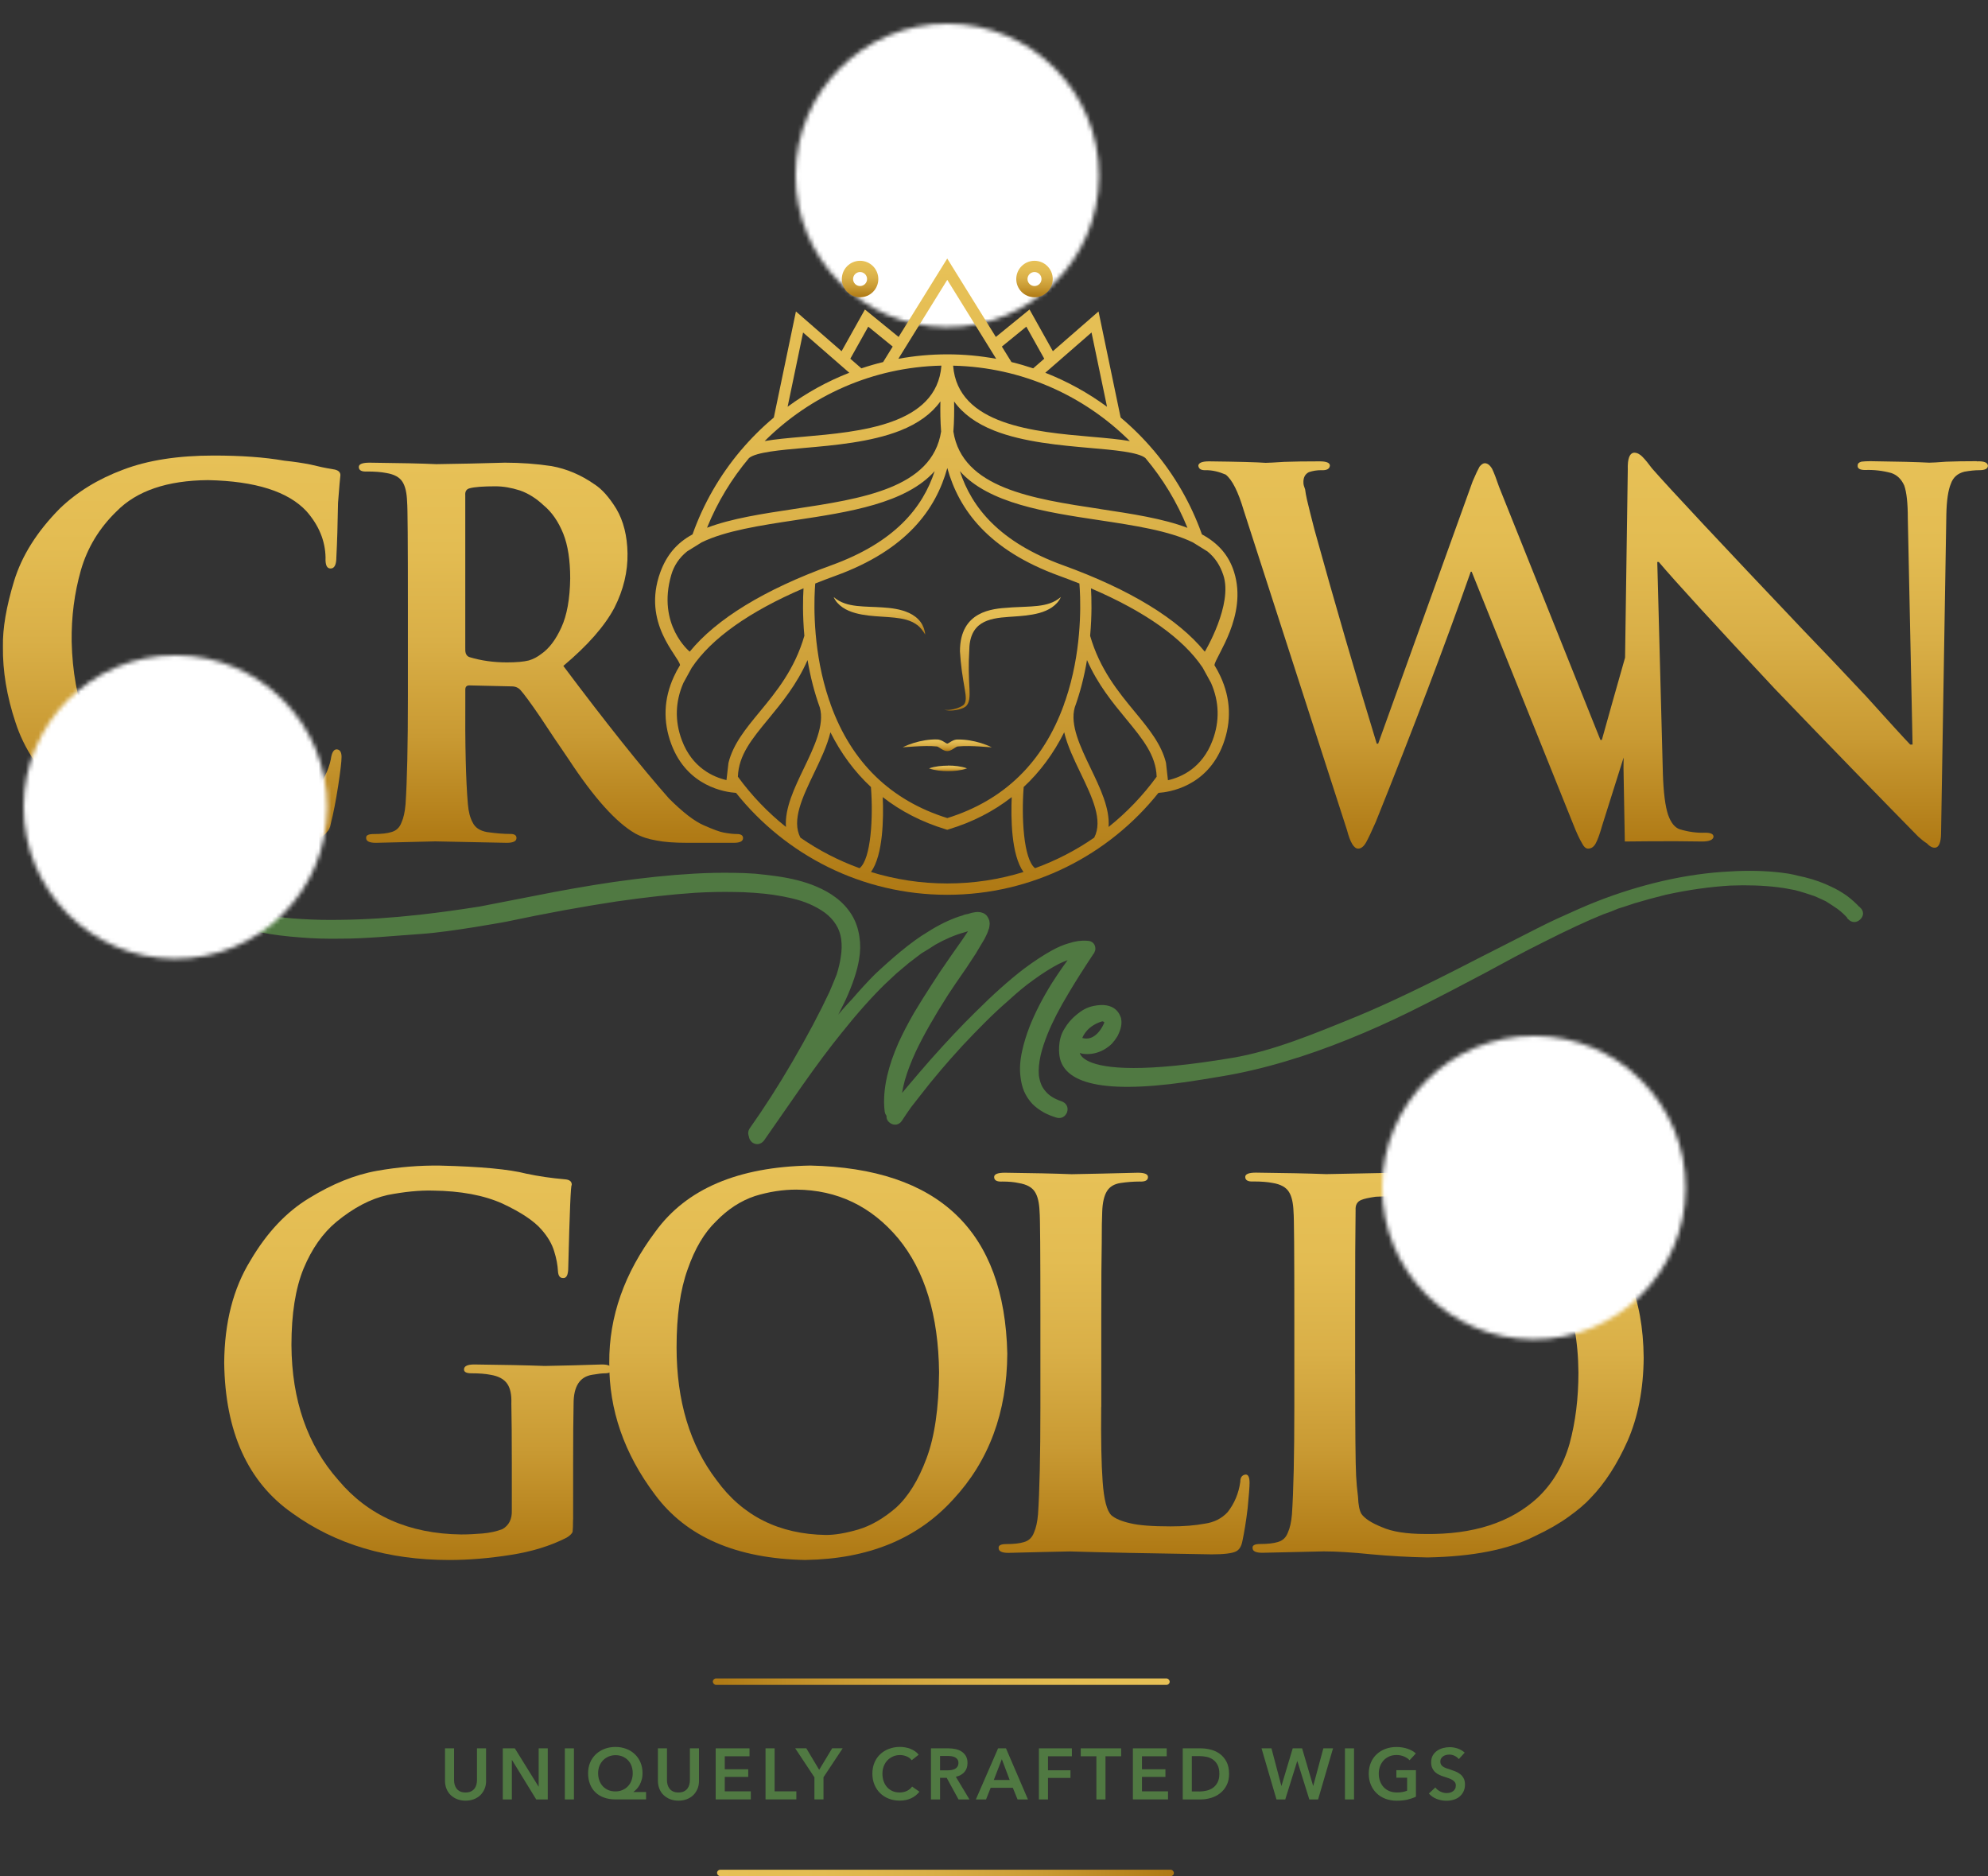 <?xml version="1.0" encoding="UTF-8"?><svg id="Layer_1" xmlns="http://www.w3.org/2000/svg" xmlns:xlink="http://www.w3.org/1999/xlink" viewBox="0 0 468.55 442.17"><rect x="0" y="0" width="468.55" height="442.17" fill="#333333" stroke="none"/><defs><style>.cls-1{fill:url(#linear-gradient);}.cls-2{mask:url(#mask);}.cls-3{fill:#fff;}.cls-4,.cls-5{fill:#507942;}.cls-5{stroke:#507942;stroke-miterlimit:10;stroke-width:2px;}.cls-6{fill:url(#_ñ_èÃñ_ê_íËÉOÉâÉfÅ_ÉVÉáÉì_3-2);}.cls-7{fill:url(#_ñ_èÃñ_ê_íËÉOÉâÉfÅ_ÉVÉáÉì_3-3);}.cls-8{fill:url(#_ñ_èÃñ_ê_íËÉOÉâÉfÅ_ÉVÉáÉì_3);}.cls-9{fill:url(#linear-gradient-8);}.cls-10{fill:url(#linear-gradient-9);}.cls-11{fill:url(#linear-gradient-3);}.cls-12{fill:url(#linear-gradient-4);}.cls-13{fill:url(#linear-gradient-2);}.cls-14{fill:url(#linear-gradient-6);}.cls-15{fill:url(#linear-gradient-7);}.cls-16{fill:url(#linear-gradient-5);}.cls-17{fill:url(#linear-gradient-14);}.cls-18{fill:url(#linear-gradient-15);}.cls-19{fill:url(#linear-gradient-16);}.cls-20{fill:url(#linear-gradient-13);}.cls-21{fill:url(#linear-gradient-12);}.cls-22{fill:url(#linear-gradient-10);}.cls-23{fill:url(#linear-gradient-11);}.cls-24{mask:url(#mask-2);}.cls-25{mask:url(#mask-1);}</style><linearGradient id="linear-gradient" x1="40.58" y1="200.32" x2="40.58" y2="107.36" gradientUnits="userSpaceOnUse"><stop offset="0" stop-color="#af7914"/><stop offset=".03" stop-color="#b17c17"/><stop offset=".28" stop-color="#c99a33"/><stop offset=".53" stop-color="#d9af47"/><stop offset=".77" stop-color="#e3bc52"/><stop offset="1" stop-color="#e7c157"/></linearGradient><linearGradient id="linear-gradient-2" x1="129.84" y1="198.64" x2="129.84" y2="109.04" xlink:href="#linear-gradient"/><linearGradient id="linear-gradient-3" x1="98.49" y1="367.65" x2="98.49" y2="274.69" xlink:href="#linear-gradient"/><linearGradient id="linear-gradient-4" x1="190.5" y1="367.65" x2="190.5" y2="274.7" xlink:href="#linear-gradient"/><linearGradient id="linear-gradient-5" x1="264.4" y1="366.32" x2="264.4" y2="276.38" xlink:href="#linear-gradient"/><linearGradient id="linear-gradient-6" x1="340.45" y1="367.07" x2="340.45" y2="276.35" xlink:href="#linear-gradient"/><linearGradient id="linear-gradient-7" x1="375.5" y1="199.96" x2="375.5" y2="106.66" xlink:href="#linear-gradient"/><radialGradient id="_ñ_èÃñ_ê_íËÉOÉâÉfÅ_ÉVÉáÉì_3" cx="2135.9" cy="-1844.39" fx="2135.9" fy="-1844.39" r="35.76" gradientTransform="translate(-1612.03 2185.05) rotate(-90.24) scale(1 -1)" gradientUnits="userSpaceOnUse"><stop offset="0" stop-color="#fff"/><stop offset=".02" stop-color="#eee"/><stop offset=".07" stop-color="#c4c3c3"/><stop offset=".13" stop-color="#9d9b9c"/><stop offset=".19" stop-color="#7c7a7a"/><stop offset=".26" stop-color="#605d5e"/><stop offset=".34" stop-color="#494647"/><stop offset=".42" stop-color="#383435"/><stop offset=".53" stop-color="#2c2829"/><stop offset=".67" stop-color="#252122"/><stop offset="1" stop-color="#231f20"/></radialGradient><mask id="mask" x="187.52" y="5.58" width="71.53" height="71.53" maskUnits="userSpaceOnUse"><circle class="cls-8" cx="223.28" cy="41.34" r="35.76" transform="translate(180.99 264.45) rotate(-89.76)"/></mask><linearGradient id="linear-gradient-8" x1="168.01" y1="396.33" x2="275.68" y2="396.33" xlink:href="#linear-gradient"/><linearGradient id="linear-gradient-9" x1="472.19" y1="51.03" x2="579.86" y2="51.03" gradientTransform="translate(-303.19 390.38)" xlink:href="#linear-gradient"/><radialGradient id="_ñ_èÃñ_ê_íËÉOÉâÉfÅ_ÉVÉáÉì_3-2" cx="1997.64" cy="-1605.83" fx="1997.64" fy="-1605.83" gradientTransform="translate(-1235.79 2284.34) rotate(-90.24) scale(1 -1)" xlink:href="#_ñ_èÃñ_ê_íËÉOÉâÉfÅ_ÉVÉáÉì_3"/><mask id="mask-1" x="325.79" y="244.14" width="71.53" height="71.53" maskUnits="userSpaceOnUse"><circle class="cls-6" cx="361.55" cy="279.91" r="35.76" transform="translate(80.11 640.27) rotate(-89.76)"/></mask><radialGradient id="_ñ_èÃñ_ê_íËÉOÉâÉfÅ_ÉVÉáÉì_3-3" cx="2317.84" cy="-1695.53" fx="2317.84" fy="-1695.53" r="35.76" gradientTransform="translate(-1644.34 2515.22) rotate(-90.24) scale(1 -1)" xlink:href="#_ñ_èÃñ_ê_íËÉOÉâÉfÅ_ÉVÉáÉì_3"/><mask id="mask-2" x="5.58" y="154.44" width="71.53" height="71.53" maskUnits="userSpaceOnUse"><circle class="cls-7" cx="41.34" cy="190.21" r="35.76" transform="translate(-149.04 230.74) rotate(-89.76)"/></mask><linearGradient id="linear-gradient-10" x1="207.28" y1="149.55" x2="207.28" y2="140.7" xlink:href="#linear-gradient"/><linearGradient id="linear-gradient-11" x1="202.71" y1="70.06" x2="202.71" y2="61.46" xlink:href="#linear-gradient"/><linearGradient id="linear-gradient-12" x1="223.04" y1="210.87" x2="223.04" y2="60.93" xlink:href="#linear-gradient"/><linearGradient id="linear-gradient-13" x1="236.29" y1="167.45" x2="236.29" y2="140.7" xlink:href="#linear-gradient"/><linearGradient id="linear-gradient-14" x1="243.82" y1="70.06" x2="243.82" y2="61.46" xlink:href="#linear-gradient"/><linearGradient id="linear-gradient-15" x1="223.26" y1="177" x2="223.26" y2="174.27" xlink:href="#linear-gradient"/><linearGradient id="linear-gradient-16" x1="223.44" y1="181.76" x2="223.44" y2="180.44" xlink:href="#linear-gradient"/></defs><g><path class="cls-4" d="M114.57,419.65c0,.73-.12,1.38-.37,1.96-.25,.58-.59,1.08-1.02,1.49-.43,.41-.94,.72-1.53,.94-.59,.22-1.23,.33-1.92,.33s-1.33-.11-1.92-.33c-.59-.22-1.1-.54-1.54-.94-.44-.41-.78-.9-1.02-1.49-.24-.58-.37-1.24-.37-1.96v-7.62h2.14v7.53c0,.35,.04,.7,.14,1.04s.24,.65,.45,.93c.21,.27,.49,.49,.83,.66,.35,.17,.77,.25,1.28,.25s.94-.08,1.28-.25,.62-.39,.83-.66c.21-.27,.36-.58,.45-.93,.09-.35,.14-.69,.14-1.04v-7.53h2.14v7.62Z"/><path class="cls-4" d="M118.5,412.04h2.84l5.59,9.01h.03v-9.01h2.14v12.04h-2.72l-5.71-9.3h-.03v9.3h-2.14v-12.04Z"/><path class="cls-4" d="M133.13,412.04h2.14v12.04h-2.14v-12.04Z"/><path class="cls-4" d="M152.28,424.07h-7.26c-.96,0-1.84-.14-2.63-.42-.79-.28-1.46-.68-2.02-1.21-.56-.53-1-1.17-1.3-1.94-.31-.77-.46-1.63-.46-2.61,0-.92,.16-1.75,.48-2.51s.77-1.4,1.35-1.95,1.26-.97,2.05-1.27c.79-.3,1.64-.45,2.56-.45s1.77,.15,2.55,.45c.78,.3,1.46,.72,2.03,1.27s1.02,1.19,1.33,1.95c.32,.75,.48,1.59,.48,2.51,0,.54-.06,1.04-.19,1.5-.12,.45-.29,.86-.48,1.23-.2,.37-.43,.69-.68,.97s-.52,.51-.79,.71v.03h2.97v1.73Zm-7.22-10.42c-.58,0-1.12,.11-1.62,.32-.5,.22-.94,.51-1.3,.88-.36,.37-.65,.82-.86,1.34-.21,.52-.31,1.09-.31,1.7,0,.65,.1,1.23,.3,1.76,.2,.53,.48,.98,.83,1.35s.79,.67,1.28,.88c.5,.21,1.05,.31,1.65,.31s1.14-.1,1.64-.31c.5-.21,.94-.5,1.3-.88,.36-.37,.65-.82,.85-1.35,.2-.53,.31-1.11,.31-1.76,0-.61-.1-1.18-.29-1.7-.19-.52-.47-.97-.82-1.34s-.79-.67-1.28-.88c-.5-.21-1.05-.32-1.67-.32Z"/><path class="cls-4" d="M164.75,419.65c0,.73-.12,1.38-.37,1.96-.25,.58-.59,1.08-1.02,1.49-.43,.41-.94,.72-1.53,.94-.59,.22-1.23,.33-1.92,.33s-1.33-.11-1.92-.33c-.59-.22-1.1-.54-1.54-.94-.44-.41-.78-.9-1.02-1.49-.24-.58-.37-1.24-.37-1.96v-7.62h2.14v7.53c0,.35,.04,.7,.14,1.04s.24,.65,.45,.93c.21,.27,.49,.49,.83,.66s.77,.25,1.28,.25,.94-.08,1.28-.25,.62-.39,.83-.66c.21-.27,.36-.58,.45-.93s.14-.69,.14-1.04v-7.53h2.14v7.62Z"/><path class="cls-4" d="M168.68,412.04h7.97v1.87h-5.83v3.06h5.53v1.8h-5.53v3.4h6.14v1.9h-8.28v-12.04Z"/><path class="cls-4" d="M180.43,412.04h2.14v10.13h5.12v1.9h-7.26v-12.04Z"/><path class="cls-4" d="M191.94,418.85l-4.52-6.82h2.62l3.03,5.07,3.06-5.07h2.48l-4.52,6.82v5.22h-2.14v-5.22Z"/><path class="cls-4" d="M214.89,414.86c-.32-.43-.73-.75-1.24-.94-.51-.2-1.01-.3-1.5-.3-.62,0-1.19,.11-1.7,.34s-.95,.54-1.32,.93c-.37,.4-.65,.86-.85,1.39-.2,.53-.3,1.11-.3,1.73,0,.66,.1,1.26,.29,1.8,.19,.54,.47,1.01,.82,1.4,.36,.39,.78,.69,1.28,.91,.5,.22,1.06,.32,1.68,.32s1.22-.13,1.72-.38c.5-.25,.9-.59,1.21-1.01l1.72,1.21c-.53,.67-1.18,1.19-1.96,1.55s-1.67,.55-2.7,.55c-.94,0-1.8-.16-2.59-.47-.79-.31-1.46-.75-2.03-1.31-.57-.56-1.01-1.23-1.33-2.01s-.48-1.63-.48-2.58,.17-1.83,.5-2.61c.33-.78,.79-1.44,1.38-1.98,.58-.54,1.27-.96,2.07-1.26,.79-.29,1.65-.44,2.58-.44,.38,0,.79,.04,1.21,.11,.42,.07,.82,.19,1.21,.34,.38,.15,.75,.34,1.09,.57s.63,.5,.87,.82l-1.63,1.29Z"/><path class="cls-4" d="M219.41,412.04h4.18c.57,0,1.12,.06,1.65,.18,.53,.12,1.01,.31,1.42,.59,.41,.27,.75,.63,1,1.07,.25,.44,.37,.98,.37,1.62,0,.87-.25,1.58-.74,2.13-.49,.55-1.16,.92-2.01,1.11l3.21,5.34h-2.58l-2.79-5.1h-1.56v5.1h-2.14v-12.04Zm3.89,5.18c.31,0,.61-.02,.92-.07,.31-.05,.58-.13,.83-.25,.24-.12,.44-.3,.6-.54,.16-.23,.24-.53,.24-.89,0-.33-.07-.6-.22-.81-.15-.21-.33-.38-.56-.5-.23-.12-.49-.21-.77-.25-.29-.04-.57-.07-.84-.07h-1.94v3.38h1.75Z"/><path class="cls-4" d="M235.25,412.04h1.85l5.18,12.04h-2.45l-1.12-2.75h-5.22l-1.09,2.75h-2.4l5.24-12.04Zm2.72,7.45l-1.85-4.9-1.89,4.9h3.74Z"/><path class="cls-4" d="M244.86,412.04h7.77v1.87h-5.63v3.3h5.3v1.8h-5.3v5.07h-2.14v-12.04Z"/><path class="cls-4" d="M258.41,413.91h-3.69v-1.87h9.52v1.87h-3.69v10.17h-2.14v-10.17Z"/><path class="cls-4" d="M267.01,412.04h7.97v1.87h-5.83v3.06h5.53v1.8h-5.53v3.4h6.14v1.9h-8.28v-12.04Z"/><path class="cls-4" d="M278.76,412.04h4.27c.78,0,1.57,.1,2.36,.31,.79,.2,1.51,.54,2.14,1.01,.63,.47,1.15,1.09,1.55,1.85,.4,.77,.6,1.71,.6,2.85,0,1.05-.2,1.96-.6,2.72-.4,.76-.91,1.38-1.55,1.87-.63,.49-1.35,.85-2.14,1.08-.79,.23-1.58,.35-2.36,.35h-4.27v-12.04Zm3.93,10.17c.56,0,1.11-.07,1.67-.2,.56-.13,1.06-.35,1.5-.66,.45-.31,.81-.73,1.1-1.27,.28-.53,.43-1.21,.43-2.02,0-.86-.14-1.56-.43-2.11s-.65-.97-1.1-1.28c-.45-.31-.95-.52-1.5-.63s-1.11-.17-1.67-.17h-1.79v8.33h1.79Z"/><path class="cls-4" d="M297.32,412.04h2.35l2.33,8.84h.03l2.65-8.84h2.21l2.6,8.84h.03l2.38-8.84h2.28l-3.52,12.04h-2.07l-2.82-9.03h-.03l-2.82,9.03h-2.07l-3.52-12.04Z"/><path class="cls-4" d="M316.99,412.04h2.14v12.04h-2.14v-12.04Z"/><path class="cls-4" d="M333.7,423.44c-.61,.29-1.28,.52-2.01,.69-.73,.16-1.57,.25-2.52,.25s-1.86-.16-2.67-.47-1.5-.75-2.07-1.31c-.58-.56-1.03-1.23-1.35-2.01s-.48-1.63-.48-2.58,.17-1.83,.5-2.61c.33-.78,.79-1.44,1.38-1.98,.58-.54,1.27-.96,2.07-1.26,.79-.29,1.65-.44,2.58-.44s1.84,.14,2.64,.42c.8,.28,1.44,.64,1.93,1.1l-1.48,1.6c-.31-.34-.73-.63-1.28-.87-.55-.24-1.15-.36-1.79-.36s-1.21,.11-1.73,.34-.96,.54-1.32,.93c-.36,.4-.64,.86-.84,1.39-.2,.53-.3,1.11-.3,1.73s.1,1.24,.3,1.78,.48,1.01,.85,1.4c.37,.4,.82,.71,1.34,.93,.53,.22,1.12,.33,1.79,.33,.92,0,1.72-.14,2.4-.42v-3.06h-2.53v-1.77h4.61v6.24Z"/><path class="cls-4" d="M343.81,414.55c-.23-.29-.55-.54-.96-.74-.41-.2-.83-.3-1.25-.3-.25,0-.5,.03-.75,.09s-.48,.16-.68,.29c-.2,.13-.37,.3-.5,.51-.13,.21-.2,.46-.2,.76,0,.27,.06,.5,.17,.7,.11,.19,.27,.36,.47,.49,.2,.14,.44,.25,.72,.36,.28,.1,.59,.2,.93,.31,.39,.12,.79,.27,1.2,.43,.41,.16,.79,.37,1.14,.63s.63,.59,.85,.99c.22,.4,.33,.89,.33,1.48,0,.65-.12,1.21-.36,1.69s-.56,.88-.95,1.2-.86,.56-1.39,.71c-.53,.16-1.09,.24-1.68,.24-.78,0-1.55-.14-2.29-.43s-1.36-.72-1.84-1.28l1.53-1.43c.29,.41,.69,.73,1.18,.97s.98,.36,1.45,.36c.25,0,.5-.03,.77-.09,.26-.06,.5-.17,.71-.31s.38-.33,.51-.55,.2-.5,.2-.82-.07-.58-.22-.79c-.15-.21-.35-.39-.59-.54-.25-.15-.54-.29-.88-.4-.34-.11-.7-.23-1.07-.36-.36-.11-.73-.25-1.09-.41-.36-.16-.69-.37-.98-.63s-.52-.58-.71-.96c-.18-.38-.27-.85-.27-1.42,0-.61,.13-1.14,.38-1.58,.25-.44,.59-.81,1-1.1,.41-.29,.88-.5,1.41-.65,.53-.14,1.06-.21,1.61-.21,.61,0,1.23,.11,1.86,.32,.63,.22,1.18,.54,1.64,.97l-1.39,1.53Z"/></g><g><path class="cls-1" d="M54.28,200.25c-15.77,.15-28.89-4.15-39.35-12.91-5.53-5.25-9.29-10.94-11.27-17.07-2.06-6.17-3.05-12.15-2.97-17.94-.08-4.24,.8-9.38,2.63-15.4,1.83-5.98,5.42-11.67,10.76-17.07,4.07-3.92,9.04-6.97,14.91-9.16,5.83-2.23,12.95-3.34,21.36-3.34,6.5,0,12.05,.4,16.65,1.21,2.24,.23,4.32,.54,6.22,.92,1.83,.46,3.59,.83,5.27,1.1,1.16,.15,1.74,.62,1.74,1.39-.08,.54-.26,2.71-.56,6.53-.08,5.04-.21,9.3-.39,12.76,0,1.81-.45,2.71-1.36,2.71s-1.27-.87-1.19-2.6c-.08-3.94-1.57-7.56-4.48-10.88-4.33-4.67-12.07-7.12-23.23-7.35-9.63,.08-16.81,2.53-21.55,7.36-4.07,3.94-6.87,8.56-8.4,13.85-1.53,5.37-2.26,11-2.18,16.87,.34,14.11,4.48,24.68,12.44,31.71,7.62,7.03,15.52,10.55,23.7,10.55,9.82,.23,16.83-1.99,21.01-6.67,2.09-2.67,3.4-5.28,3.92-7.83,.23-1.66,.71-2.45,1.47-2.38,.71,.08,1.07,.67,1.07,1.79,0,1.04-.26,3.29-.79,6.76-.56,3.62-1.15,6.61-1.75,8.96-.15,.89-.47,1.56-.95,2.02-.37,.54-1.05,1.02-2.02,1.44-2.39,.85-5.5,1.52-9.31,2.02-3.78,.46-7.58,.69-11.39,.69v-.06Z"/><path class="cls-13" d="M96.14,143.41c0-15.53-.06-23.92-.19-25.16-.07-2.09-.43-3.63-1.06-4.64-.67-1.12-1.96-1.83-3.87-2.14-1.16-.23-2.66-.35-4.49-.35-1.31,.08-1.96-.28-1.96-1.07,0-.67,.84-1.01,2.52-1.01,7.14,.08,12.39,.19,15.75,.35,5.57-.08,10.95-.19,16.14-.35,3.77,0,7.45,.27,11.04,.81,3.59,.66,6.95,2.09,10.09,4.29,1.76,1.12,3.47,3.05,5.16,5.79,1.68,2.86,2.56,6.35,2.63,10.48,.07,4.32-.95,8.59-3.08,12.8-2.28,4.32-6.3,8.9-12.05,13.73,10.01,13.36,18.31,23.77,24.88,31.22,3.32,3.32,6.09,5.44,8.29,6.37,2.2,.97,3.74,1.53,4.6,1.68,1.23,.23,2.3,.35,3.19,.35s1.4,.32,1.4,.95c0,.75-.73,1.12-2.19,1.12h-10.93c-3.14,0-5.59-.19-7.34-.56-1.83-.3-3.48-.84-4.93-1.63-4.52-2.59-9.75-8.41-15.69-17.46-2.39-3.48-4.65-6.84-6.78-10.09-2.17-3.17-3.7-5.26-4.6-6.26-.52-.58-1.21-.87-2.07-.87l-9.98-.23c-.64,0-.95,.33-.95,.99v1.62c-.08,11.48,.13,19.95,.61,25.4,.15,1.78,.52,3.21,1.12,4.29,.56,1.2,1.68,1.95,3.35,2.26,2.05,.3,3.91,.45,5.58,.45,.93,0,1.4,.32,1.4,.96,0,.75-.76,1.13-2.29,1.13-8.14-.15-13.75-.26-16.85-.34-3.47,.07-8.14,.19-13.99,.34-1.53,0-2.3-.37-2.3-1.12-.08-.64,.52-.95,1.79-.95,1.79,0,3.17-.15,4.14-.46,1.15-.31,1.96-1.06,2.4-2.26,.49-1.08,.8-2.51,.95-4.28,.37-5.44,.56-13.85,.56-25.23v-20.91Zm13.53,9.4c-.08,1.16,.28,1.85,1.06,2.08,2.69,.81,5.61,1.22,8.75,1.22,2.21,0,3.93-.15,5.16-.46,1.05-.31,2.04-.83,2.97-1.56,1.83-1.27,3.4-3.36,4.71-6.25,1.31-2.86,2-6.7,2.07-11.52,0-4.28-.54-7.8-1.63-10.54-1.16-2.86-2.69-5.08-4.6-6.66-1.76-1.66-3.63-2.84-5.61-3.53-2.06-.66-3.98-.98-5.78-.98-2.88,0-4.9,.15-6.05,.46-.79,.19-1.14,.75-1.06,1.68v36.07Z"/></g><g><path class="cls-11" d="M135.06,358.1c0,1.43-.04,2.41-.11,2.95-.22,.46-.69,.91-1.4,1.33-3.81,1.95-8.21,3.3-13.18,4.07-5.05,.8-9.87,1.2-14.47,1.2-14.47,0-26.81-3.68-37.02-11.05-10.47-7.33-15.82-19.14-16.04-35.42,.07-9.49,2.13-17.52,6.17-24.08,3.85-6.56,8.45-11.46,13.8-14.7,5.5-3.39,10.86-5.56,16.1-6.48,5.05-.89,9.99-1.29,14.81-1.22,9.57,.23,16.34,.87,20.31,1.9,2.92,.62,5.95,1.06,9.09,1.33,1.16,.08,1.7,.54,1.63,1.39-.22-.31-.49,6.16-.82,19.39,0,1.74-.41,2.57-1.24,2.49-.71,0-1.11-.52-1.18-1.56-.08-1.5-.37-3.09-.9-4.75-.52-1.74-1.51-3.43-2.97-5.09-1.76-2.04-4.82-4.09-9.2-6.14-4.37-1.97-9.85-2.99-16.43-3.07-3.14-.08-6.69,.27-10.66,1.04-4,.89-8.02,3-12.06,6.32-3.22,2.67-5.79,6.34-7.74,11.01-1.91,4.68-2.86,10.69-2.86,18.03,.07,12.99,3.76,23.59,11.05,31.83,7.03,8.39,16.67,12.66,28.94,12.81,1.61,0,3.29-.08,5.05-.23s3.33-.5,4.71-1.04c1.53-.89,2.26-2.36,2.19-4.41v-11.13c0-5.88-.04-10.55-.11-14.03,.08-2.05-.24-3.6-.95-4.64-.75-1.12-2.08-1.84-3.98-2.15-1.16-.23-2.65-.35-4.49-.35-1.16,0-1.74-.3-1.74-.9,0-.78,.8-1.18,2.41-1.18,6.8,.08,12.35,.19,16.65,.35,4.37-.08,8.86-.19,13.46-.35,1.53,0,2.3,.39,2.3,1.18-.08,.6-.58,.9-1.52,.9-.75,0-1.78,.12-3.09,.35-2.92,.46-4.38,2.72-4.38,6.78-.08,3.56-.11,8.31-.11,14.26v13.05Z"/><path class="cls-12" d="M189.88,367.65c-16.31-.31-28.14-5.44-35.51-15.4-7.26-9.65-10.85-20.01-10.77-31.08-.08-10.84,3.55-21.14,10.88-30.91,7.29-10.07,19.46-15.26,36.5-15.57,30.32,.66,45.79,15.43,46.43,44.33-.08,13.85-4.33,25.31-12.78,34.38-8.41,9.26-19.99,14.01-34.75,14.24Zm4.82-5.9c2.13,0,4.65-.43,7.57-1.28,2.99-.89,5.94-2.59,8.86-5.1,2.91-2.63,5.32-6.51,7.23-11.65,1.91-5.06,2.9-11.83,2.97-20.29-.15-13.45-3.36-23.98-9.64-31.59-6.35-7.57-14.35-11.4-23.99-11.48-3.21,0-6.47,.5-9.75,1.51-3.36,1.12-6.43,3.11-9.19,5.97-2.77,2.67-4.99,6.42-6.67,11.25-1.76,4.83-2.63,10.98-2.63,18.43,0,12.64,3.14,23.07,9.42,31.3,6.13,8.46,14.74,12.77,25.84,12.93Z"/><path class="cls-16" d="M259.54,331.6c-.08,7.6,.04,13.45,.34,17.54,.3,4.28,.99,6.95,2.08,7.99,.9,.77,2.36,1.39,4.38,1.85,1.99,.5,5.17,.75,9.56,.75,3.07,0,5.75-.21,8.04-.64,2.21-.31,4.01-1.22,5.4-2.72,1.61-2.05,2.6-4.42,2.98-7.12,0-1.08,.43-1.66,1.29-1.74,.6,0,.9,.66,.9,1.97,0,.89-.15,2.87-.45,5.96-.37,3.09-.79,5.65-1.23,7.7-.23,1.27-.73,2.1-1.52,2.49-.94,.46-2.84,.69-5.72,.69-14.81-.23-25.96-.46-33.44-.69-3.85,.07-8.68,.19-14.48,.34-1.53,0-2.3-.37-2.3-1.12-.08-.64,.52-.95,1.79-.95,1.79,0,3.17-.16,4.14-.46,1.15-.31,1.96-1.06,2.4-2.26,.48-1.08,.8-2.51,.95-4.29,.37-5.45,.56-13.87,.56-25.27v-20.87c0-15.53-.06-23.92-.19-25.16-.08-2.09-.43-3.63-1.07-4.64-.67-1.12-1.96-1.83-3.87-2.14-1.01-.23-2.28-.35-3.81-.35-1.31,.08-1.96-.28-1.96-1.07,0-.67,.84-1.01,2.52-1.01,6.43,.08,11.68,.19,15.75,.35,4.37-.08,9.56-.19,15.58-.35,1.61,0,2.41,.34,2.41,1.01,0,.79-.67,1.14-2.02,1.07-1.46,0-2.96,.12-4.5,.35-1.46,.23-2.51,.87-3.15,1.91-.67,1.08-1.05,2.71-1.12,4.87-.08,1.58-.11,4-.11,7.24-.07,3.25-.11,9.21-.11,17.91v20.86Z"/><path class="cls-14" d="M305.06,310.74c0-15.53-.06-23.92-.19-25.16-.07-2.09-.43-3.63-1.06-4.64-.67-1.12-1.96-1.84-3.87-2.15-1.16-.23-2.66-.35-4.49-.35-1.31,.08-1.96-.28-1.96-1.07,0-.67,.84-1.01,2.52-1.01,6.95,.08,12.46,.19,16.54,.35,4.22-.08,10.11-.19,17.66-.35,7.51-.15,15.44,.41,23.77,1.68,8.41,1.39,15.85,5.32,22.31,11.81,2.96,3.01,5.56,7,7.8,11.98,2.13,4.98,3.24,11.04,3.31,18.17-.07,7.41-1.33,13.91-3.76,19.5-2.47,5.56-5.38,10.07-8.75,13.54-1.23,1.35-2.95,2.82-5.16,4.4-2.17,1.58-4.86,3.13-8.07,4.63-6.17,3.13-14.58,4.78-25.23,4.98-4.3-.08-8.71-.32-13.23-.74-4.49-.46-8.23-.69-11.21-.69-3.85,.07-8.67,.18-14.47,.33-1.53,0-2.3-.37-2.3-1.12-.08-.64,.52-.95,1.79-.95,1.79,0,3.17-.16,4.14-.46,1.15-.31,1.96-1.06,2.4-2.26,.49-1.08,.8-2.51,.95-4.29,.37-5.45,.56-13.87,.56-25.27v-20.87Zm14.34,13.07c0,13.13,.07,21.12,.22,23.98,.07,1.51,.22,3.17,.45,4.98,.07,1.89,.34,3.22,.79,4,.79,1.12,2.39,2.16,4.82,3.13,2.39,1.08,5.82,1.62,10.27,1.62,11.26,.15,20.06-2.68,26.42-8.52,3.59-3.4,6.11-7.66,7.57-12.8,1.38-5.06,2.08-10.64,2.08-16.74-.07-7.61-1.27-13.86-3.59-18.77-1.05-2.43-2.23-4.6-3.53-6.49-1.31-1.74-2.62-3.21-3.93-4.4-5.35-5.06-10.98-8.34-16.89-9.85-5.91-1.43-11.15-2.11-15.71-2.03-1.23,0-2.62,.04-4.15,.12-1.61,.23-2.73,.48-3.37,.75-.97,.39-1.42,1.18-1.35,2.38-.08,5.21-.11,13.11-.11,23.69v14.95Z"/></g><path class="cls-15" d="M465.91,108.69c-2.8,0-5.21,.04-7.23,.12-1.98,.15-3.31,.23-3.98,.23-2.84-.15-7.47-.27-13.9-.35-.79,0-1.48,.04-2.07,.11-.6,.15-.9,.45-.9,.9-.08,.71,.52,1.07,1.79,1.07,2.02-.08,4.05,.15,6.11,.7,1.38,.46,2.41,1.45,3.08,2.96,.56,1.58,.84,4.15,.84,7.71l1.12,53.33h-.56c-1.38-1.43-4.82-5.19-10.31-11.29-5.6-5.98-10.59-11.23-14.96-15.75-19.5-20.54-31.36-33.22-35.58-38.04-.82-1.12-1.57-2.03-2.24-2.72-.64-.66-1.29-.98-1.96-.98-1.09,.08-1.59,1.41-1.51,3.99l-.64,44.31c-1.98,6.95-3.81,13.41-5.47,19.39h-.34l-23.89-59.65c-.64-1.89-1.18-3.3-1.63-4.23-.52-.89-1.1-1.33-1.74-1.33-.37,0-.79,.27-1.23,.81-.37,.66-.92,1.81-1.63,3.48l-22.26,61.8h-.34c-4.97-16.23-9.87-33.06-14.69-50.48-.71-2.74-1.29-5.06-1.74-6.96-.22-.97-.37-1.8-.45-2.49-.26-.66-.39-1.14-.39-1.45-.08-1.28,.35-2.14,1.29-2.61,.93-.31,1.89-.46,2.86-.46,1.31,.08,2-.28,2.08-1.07,0-.67-.8-1.01-2.41-1.01-3.37,0-6.15,.04-8.36,.12-2.32,.15-3.78,.23-4.37,.23-2.02-.15-6.47-.27-13.35-.35-1.61,0-2.45,.34-2.52,1.01,.08,.79,.69,1.14,1.85,1.07,1.46,0,2.99,.35,4.6,1.04,1.53,1.2,2.95,4.02,4.26,8.46l24.34,75.35c.75,2.89,1.63,4.34,2.63,4.34,.67,0,1.29-.48,1.85-1.45,.52-.93,1.29-2.55,2.3-4.86,8.86-22.04,16.32-41.69,22.38-58.95h.22l23.89,59.41c.82,2.09,1.52,3.59,2.08,4.52,.45,.89,.93,1.33,1.46,1.33,.78,0,1.4-.44,1.85-1.33,.45-.85,.95-2.26,1.51-4.23,1.68-5.37,3.36-10.67,5.02-15.91l-.03,2.41c.07,4.98,.31,17.38,.31,17.38,0,0,10.9-.15,18.22,0,1.68,0,2.58-.37,2.69-1.12,0-.64-.66-.95-1.96-.95-1.94,.08-3.94-.19-6-.81-1.16-.39-2.08-1.52-2.75-3.41-.67-2.01-1.09-5.25-1.23-9.72l-1.32-49.87h.35c3.92,4.63,13.03,14.59,27.34,29.88,13.59,14.13,24.87,25.75,33.83,34.86,.67,.62,1.36,1.16,2.07,1.62,.6,.66,1.19,.98,1.79,.98,1.01,0,1.51-1.21,1.51-3.64l1.24-74.89c.07-3.32,.43-5.74,1.07-7.25,.53-1.51,1.6-2.45,3.21-2.84,1.31-.23,2.48-.35,3.49-.35,1.35,0,2.03-.35,2.03-1.07-.07-.75-.95-1.09-2.63-1.01Z"/><g class="cls-2"><rect class="cls-3" x="181.94" width="82.69" height="82.69"/></g><g><path class="cls-5" d="M119.21,216.22c9.27-1.96,17.93-3.55,25.96-4.76,6.89-.99,13.09-1.68,18.61-2.05,3.29-.19,6.39-.25,9.31-.19,1.3,0,2.85,.06,4.65,.19,1.8,.13,3.32,.28,4.56,.47,1.68,.25,3.16,.53,4.47,.84,1.61,.37,3.07,.84,4.37,1.4,1.43,.62,2.7,1.34,3.82,2.14,1.18,.87,2.14,1.89,2.89,3.07,.74,1.18,1.21,2.48,1.4,3.91,.19,1.37,.15,2.82-.09,4.37-.19,1.37-.53,2.82-1.02,4.37-.44,1.12-1.02,2.54-1.77,4.28-2.3,4.9-5.21,10.39-8.75,16.47-3.29,5.65-6.67,10.92-10.14,15.82-.19,.31-.19,.65,0,1.02,0,.31,.12,.59,.37,.84,.5,.37,.96,.31,1.4-.19,1.18-1.68,2.81-4.02,4.89-7.03,2.08-3.01,3.43-4.95,4.05-5.82,3.54-5.03,6.64-9.18,9.31-12.47,3.66-4.59,7.1-8.47,10.33-11.63,.37-.37,1.3-1.24,2.79-2.61,1.24-1.05,2.23-1.89,2.98-2.51l.74-.56,.84-.65,.74-.56c.25-.19,.5-.37,.75-.56l1.68-1.02,1.58-1.02c2.42-1.36,4.75-2.36,6.98-2.98l.93-.28c.25-.06,.4-.09,.47-.09l.47-.09,.84-.19,.37-.09c-.13,.43-.37,.96-.75,1.58-.62,.99-2.08,3.1-4.37,6.33-1.99,2.85-3.44,5.03-4.37,6.51-1.61,2.48-3.01,4.72-4.19,6.7-1.43,2.48-2.64,4.81-3.63,6.98-1.18,2.67-2.05,5.21-2.61,7.63-.68,2.98-.87,5.68-.56,8.1,.06,.31,.25,.56,.56,.74-.25,.5-.16,.9,.28,1.21,.56,.37,1.02,.28,1.4-.28,.56-.87,1.27-1.92,2.14-3.16,.68-.87,1.46-1.86,2.33-2.98,1.43-1.86,3.04-3.85,4.84-5.96,1.36-1.61,3.04-3.5,5.03-5.68,1.8-1.92,3.57-3.75,5.31-5.49,1.86-1.86,3.72-3.6,5.58-5.21,2.23-2.05,4.19-3.66,5.86-4.84,2.29-1.68,4.4-3.01,6.33-4,1.3-.62,2.45-1.05,3.44-1.3,.5-.12,.99-.22,1.49-.28-1.92,2.48-3.69,5-5.31,7.54-2.17,3.48-3.91,6.86-5.21,10.14-.74,1.92-1.3,3.75-1.68,5.49-.5,2.17-.62,4.16-.37,5.96,.12,1.06,.37,2.05,.74,2.98,.43,.99,1.02,1.89,1.77,2.7,.68,.68,1.52,1.3,2.51,1.86,.81,.43,1.74,.81,2.79,1.12,.56,.13,.96-.09,1.21-.65,.19-.62-.03-1.05-.65-1.3-1.86-.62-3.26-1.49-4.19-2.61-.56-.62-.98-1.29-1.26-2-.28-.71-.48-1.5-.6-2.37-.13-1.49,.03-3.19,.46-5.12,.37-1.55,.93-3.26,1.68-5.12,1.12-2.79,2.79-6.05,5.03-9.77,1.55-2.61,3.47-5.65,5.77-9.12,.19-.19,.31-.4,.37-.65,.06-.68-.25-1.02-.93-1.02-1.24-.12-2.61,.06-4.1,.56-1.12,.31-2.36,.84-3.72,1.58-1.92,1.06-4.1,2.48-6.51,4.28-3.48,2.67-7.29,6.08-11.45,10.24-3.04,2.98-6.55,6.7-10.52,11.17-1.68,1.92-3.35,3.88-5.03,5.86-1.37,1.61-2.54,3.04-3.54,4.28,0-1.98,.31-4.1,.93-6.33,.62-2.17,1.52-4.53,2.7-7.07,1.8-3.78,4.34-8.25,7.63-13.4,.93-1.43,2.39-3.57,4.37-6.42,.56-.87,1.27-1.95,2.14-3.26,.87-1.43,1.55-2.57,2.05-3.44,.43-.81,.71-1.46,.84-1.95,.12-.25,.19-.47,.19-.65,.06-.37,.06-.68,0-.93-.06-.19-.16-.39-.28-.61-.13-.22-.31-.39-.56-.51-.25-.12-.56-.19-.93-.19-.25,0-.5,.03-.74,.09l-.47,.09-.93,.28-.56,.09c-.06,0-.22,.06-.47,.19l-.93,.28c-2.36,.81-4.75,1.99-7.17,3.54-1.8,1.06-3.94,2.61-6.42,4.65-1.86,1.55-3.82,3.29-5.86,5.21-1.61,1.61-3.38,3.54-5.31,5.77-1.55,1.61-3.26,3.6-5.12,5.96-1.74,2.11-3.54,4.41-5.4,6.89,2.85-4.96,5.31-9.55,7.35-13.77,1.61-3.54,2.64-6.61,3.07-9.21,.31-1.8,.34-3.47,.09-5.03-.25-1.8-.81-3.41-1.68-4.84-.93-1.49-2.11-2.76-3.54-3.82-1.24-.93-2.67-1.74-4.28-2.42-2.61-1.12-5.74-1.92-9.4-2.42-1.3-.19-2.92-.37-4.84-.56-1.86-.12-3.44-.19-4.75-.19-2.98-.06-6.14,0-9.49,.19-5.58,.31-11.85,.96-18.8,1.95-5.9,.87-12.1,1.95-18.61,3.26-2.52,.49-12.88,2.51-12.88,2.51-4.89,.78-9.63,1.43-14.23,1.95-6.76,.75-13,1.15-18.71,1.21-3.23,.06-6.33,0-9.31-.19-3.35-.19-6.42-.53-9.21-1.02-.06-.06-.81-.22-2.23-.46-.25-.06-.5-.12-.74-.19-.25-.06-.51-.14-.79-.23-.28-.09-.51-.14-.7-.14-1.86-.56-3.29-1.08-4.28-1.58-3.04-1.24-5.52-2.89-7.45-4.93l-.75-.84c-.12-.06-.34-.34-.65-.84l-.19-.19c-.06-.12-.12-.22-.19-.28l-.28-.47c-.31-.62-.47-.96-.47-1.02l-.47-1.02c-.06-.12-.14-.31-.23-.56-.09-.25-.14-.4-.14-.47-.13-.31-.19-.5-.19-.56l-.09-.56-.19-.47c-.06-.31-.09-.5-.09-.56-.43-2.79-.31-5.83,.37-9.12,.06-.43-.09-.68-.47-.74-.43-.12-.71,.03-.84,.47-.81,3.48-1.02,6.67-.65,9.59,0,.13,.03,.34,.09,.65l.19,.56,.09,.65c0,.06,.06,.25,.19,.56l.37,1.21,.47,1.12c0,.06,.19,.43,.56,1.12l.28,.56c.06,.06,.19,.22,.37,.47,.06,.13,.14,.25,.23,.37,.09,.13,.17,.25,.23,.37,.06,.13,.12,.22,.19,.28l.84,1.02c1.98,2.23,4.65,4.06,8,5.49,1.12,.56,2.64,1.12,4.56,1.68,.12,.06,.31,.13,.56,.19,.25,.06,.45,.13,.61,.19,.15,.06,.34,.11,.56,.14,.22,.03,.42,.08,.61,.14,1.43,.31,2.2,.5,2.33,.56,2.85,.56,6.02,.96,9.49,1.21,2.92,.25,6.08,.34,9.49,.28,5.77,0,12.04-.65,18.89-1.12s19.86-2.87,19.86-2.87Z"/><path class="cls-5" d="M437.7,214.64c-.9-1-1.92-1.91-3.04-2.75-1.19-.83-2.35-1.5-3.5-2.02l-1.41-.64c-1.87-.79-3.97-1.42-6.3-1.89-.59-.16-1.27-.31-2.04-.45l-1.63-.23c-3.71-.45-7.73-.55-12.08-.28-5.04,.25-10.27,.99-15.66,2.23-5.15,1.2-10.19,2.76-15.11,4.68-1.54,.6-3.17,1.28-4.87,2.04-1.71,.76-3.27,1.46-4.67,2.1-1.41,.65-3.03,1.44-4.87,2.37-1.84,.93-3.35,1.71-4.55,2.32-1.2,.62-2.8,1.43-4.81,2.45-2.01,1.02-3.54,1.79-4.59,2.33-11.71,6.06-21.11,10.56-28.2,13.49-10.35,4.23-20.12,8.28-29.67,9.89-42.06,7.08-37.1-3.6-37.1-3.6,0,.1,1.39,.72,2.16,.72,1.34,.1,2.63-.19,3.88-.86,.67-.38,1.24-.81,1.73-1.29,.09-.09,.19-.22,.29-.36,.09-.14,.19-.26,.29-.36,.19-.29,.38-.58,.58-.86,.38-.77,.62-1.44,.72-2.01,.09-.48,.09-.96,0-1.44-.19-.48-.8-3.1-5.32-2.16-1.4,.29-2.44,.91-3.59,1.87-1.06,.86-1.92,1.87-2.59,3.02-1.6,2.42-1.06,5.66-1.05,5.75,.81,5.9,10.44,8.4,32.58,4.72,2.82-.47,5.45-.87,7.89-1.36,4.87-.97,9.97-2.32,15.3-4.05,4.61-1.5,9.51-3.35,14.7-5.56,4.54-1.93,9.32-4.17,14.34-6.73,3.5-1.77,8.13-4.18,13.89-7.23l6.97-3.76c2.44-1.3,4.74-2.49,6.91-3.56,5.6-2.84,10.35-5.05,14.26-6.63l1.79-.64c.24-.1,.59-.24,1.06-.44,.47-.19,.74-.3,.8-.31,.48-.13,1.71-.54,3.68-1.2,2.46-.74,4.96-1.42,7.51-2.05,5.35-1.17,10.48-1.9,15.39-2.19,4.05-.16,7.84-.03,11.35,.39l1.63,.23c.9,.18,1.74,.34,2.52,.47,1.43,.35,3.78,1.12,4.78,1.47,.8,.32,2.78,1.27,2.78,1.27,.9,.56,1.84,1.17,2.81,1.84,.99,.73,1.89,1.57,2.72,2.51v.09c.45,.44,.91,.43,1.38-.01,.47-.45,.48-.89,.04-1.32Zm-178.01,25.04s1.98,.09,1.49,1.74c0,0-2.29,6.14-7.34,3.81,0,0,.68-4.08,5.85-5.55Z"/></g><rect class="cls-9" x="168.01" y="395.57" width="107.67" height="1.51" rx=".75" ry=".75"/><rect class="cls-10" x="169" y="440.66" width="107.67" height="1.51" rx=".75" ry=".75" transform="translate(445.67 882.82) rotate(-180)"/><g class="cls-25"><rect class="cls-3" x="320.21" y="238.56" width="82.69" height="82.69"/></g><g class="cls-24"><rect class="cls-3" y="148.86" width="82.69" height="82.69"/></g><g><path class="cls-22" d="M216.15,147.27c.76,.57,1.37,1.37,1.91,2.28-.08-1.05-.47-2.11-1.14-3.02-.68-.91-1.65-1.6-2.66-2.07-2.06-.94-4.24-1.17-6.3-1.31-2.07-.14-4.09-.13-6.04-.35-1.94-.23-3.83-.69-5.43-2.09,.41,.98,1.19,1.81,2.1,2.44,.91,.63,1.95,1.04,2.99,1.33,2.09,.58,4.21,.72,6.23,.85,2.03,.14,4.01,.23,5.82,.74,.9,.26,1.75,.63,2.51,1.21Z"/><path class="cls-23" d="M202.71,70.06c2.37,0,4.3-1.93,4.3-4.3s-1.93-4.3-4.3-4.3-4.3,1.93-4.3,4.3,1.93,4.3,4.3,4.3Zm0-5.95c.91,0,1.65,.74,1.65,1.65s-.74,1.65-1.65,1.65-1.65-.74-1.65-1.65,.74-1.65,1.65-1.65Z"/><path class="cls-21" d="M286.22,156.75c.32-2.12,7.84-11.65,4.65-21.9-1.24-4.01-3.79-6.86-7.59-8.91-2.57-7.24-6.41-13.88-11.26-19.65l.02-.02c-.05-.05-.11-.1-.17-.15-2.36-2.79-4.95-5.37-7.75-7.72l-5.21-25-10.76,9.37-5.5-9.83-7.94,6.47-11.46-18.48-11.46,18.48-7.94-6.47-5.5,9.83-10.76-9.37-5.21,25c-2.8,2.35-5.39,4.93-7.75,7.72-.05,.05-.12,.1-.17,.15l.02,.02c-4.85,5.77-8.69,12.41-11.26,19.65-3.79,2.05-6.14,4.97-7.59,8.91-4.4,12.04,4.33,19.77,4.65,21.9-.55,.88-1.03,1.78-1.44,2.68-2.42,5.24-2.62,10.62-.61,15.98,3.76,10.01,12.75,11.29,15.24,11.45,11.68,14.63,29.65,24.02,49.78,24.02s38.1-9.39,49.78-24.02c2.49-.16,11.48-1.44,15.24-11.45,2.01-5.36,1.81-10.74-.61-15.98-.41-.9-.9-1.79-1.44-2.68Zm-28.34,40.67c-4.28,2.96-8.96,5.39-13.93,7.19-2.74-2.15-3.23-12.11-2.68-19.13,3.85-3.58,7.04-7.9,9.55-12.9,.75,3.16,2.32,6.42,3.86,9.62,2.75,5.72,5.34,11.12,3.21,15.22Zm-5.51-36.6c-.36,1.4-.77,2.76-1.21,4.08-.16,.39-.3,.78-.41,1.18-4.9,13.58-14.12,22.56-27.48,26.72-13.36-4.17-22.58-13.15-27.48-26.72-.11-.4-.25-.79-.41-1.18-.44-1.32-.85-2.67-1.21-4.08-2.78-10.71-2.25-20.54-2.03-23.3,1.52-.61,3.09-1.21,4.72-1.8,16.85-6.1,23.72-15.7,26.41-25.42,2.69,9.72,9.57,19.32,26.41,25.42,1.62,.59,3.19,1.19,4.72,1.8,.23,2.76,.76,12.59-2.03,23.3Zm-49.79,43.79c-4.97-1.8-9.65-4.23-13.93-7.19-2.13-4.1,.47-9.51,3.21-15.22,1.54-3.2,3.1-6.46,3.86-9.62,2.5,5,5.7,9.32,9.55,12.9,.55,7.02,.05,16.98-2.68,19.13Zm81.38-51.02c-6.27-7.7-17.63-14.66-33.38-20.36-14.97-5.42-21.55-13.59-24.35-22.19,6.8,7.63,20.35,9.67,32.68,11.53,8.45,1.27,16.6,2.51,22.24,5.26l3.43,2.13c1.84,1.48,3,3.34,3.74,5.57,2.33,6.93-4.36,18.06-4.36,18.06Zm-24.66-33.63c-15.98-2.41-32.48-4.91-34.6-18.24,.19-2.45,.21-4.84,.17-7.11,2.07,2.9,5.23,5.21,9.47,6.88,6.86,2.71,15.61,3.47,22.64,4.09,5.55,.48,11.28,.98,12.97,2.36,4.12,4.89,7.49,10.44,9.92,16.46-5.74-2.19-13.05-3.3-20.57-4.43Zm-2.09-17.02c-13.35-1.16-31.49-2.75-32.57-16.76,16.23,.36,30.92,7.09,41.66,17.78-2.47-.44-5.54-.71-9.09-1.02Zm3.69-7.08c-4.45-3.27-9.33-5.97-14.54-8.01l10.9-9.49,3.65,17.5Zm-19.01-18.88l4.23,7.56-2.61,2.27c-1.68-.56-3.39-1.06-5.12-1.48l-2.26-3.65,5.77-4.7Zm-7.1,7.58c-3.74-.69-7.6-1.05-11.53-1.05s-7.79,.36-11.53,1.05l11.53-18.61,11.53,18.61Zm-30.16-7.58l5.77,4.7-2.26,3.65c-1.74,.42-3.45,.92-5.12,1.48l-2.61-2.27,4.23-7.56Zm-15.36,1.38l10.9,9.49c-5.22,2.04-10.1,4.74-14.54,8.01l3.65-17.5Zm32.61,7.81c-1.08,14.02-19.22,15.6-32.57,16.76-3.55,.31-6.62,.58-9.09,1.02,10.74-10.69,25.43-17.42,41.66-17.78Zm-45.32,21.76c1.69-1.37,7.42-1.87,12.97-2.36,7.03-.61,15.78-1.38,22.64-4.09,4.24-1.68,7.4-3.98,9.47-6.88-.04,2.27-.02,4.66,.17,7.11-2.11,13.33-18.62,15.83-34.6,18.24-7.52,1.13-14.83,2.24-20.57,4.43,2.43-6.02,5.8-11.57,9.92-16.46Zm-18.36,27.59c.65-2.25,1.9-4.08,3.74-5.57l3.43-2.13c5.64-2.75,13.79-3.98,22.24-5.26,12.33-1.86,25.88-3.9,32.68-11.53-2.8,8.59-9.38,16.77-24.35,22.19-15.75,5.7-27.11,12.66-33.38,20.36,0,0-7.77-6.28-4.36-18.06Zm4.87,21.8c4.59-6.85,13.55-13.2,26.31-18.67-.14,2.33-.24,6.32,.2,11.19-2.28,7.9-6.65,13.21-10.51,17.89-3.33,4.03-6.29,7.64-7.38,12.07l-.47,4.05c-3.14-.73-8.08-2.91-10.51-9.38-1.7-4.53-1.58-9.08,.36-13.53l1.99-3.62Zm10.84,25.73c.17-5.09,3.29-8.88,7.21-13.63,3.17-3.85,6.68-8.11,9.21-13.86,.32,1.89,.72,3.85,1.24,5.84,.48,1.85,1.03,3.62,1.65,5.34,1.16,4.09-1.33,9.28-3.75,14.31-2.25,4.68-4.55,9.47-4.23,13.84-4.28-3.42-8.1-7.4-11.33-11.84Zm31.37,22.46c2.88-4.02,2.98-12.7,2.77-17.65,4.28,3.34,9.23,5.88,14.82,7.58l.38,.12,.38-.12c5.59-1.69,10.54-4.24,14.82-7.58-.21,4.95-.12,13.64,2.77,17.65-5.68,1.76-11.72,2.7-17.97,2.7s-12.29-.95-17.97-2.7Zm56-10.62c.33-4.37-1.98-9.16-4.23-13.84-2.42-5.03-4.91-10.22-3.75-14.31,.62-1.72,1.17-3.5,1.65-5.34,.52-2,.92-3.95,1.24-5.84,2.53,5.75,6.03,10.01,9.21,13.86,3.92,4.76,7.04,8.55,7.21,13.63-3.23,4.43-7.04,8.42-11.33,11.84Zm13.54-15.08c-1.09-4.43-4.05-8.04-7.38-12.07-3.86-4.68-8.23-9.99-10.51-17.89,.44-4.87,.34-8.86,.2-11.19,12.77,5.47,21.72,11.82,26.31,18.67l1.99,3.62c1.94,4.45,2.06,9,.36,13.53-2.45,6.54-7.38,8.69-10.52,9.4l-.46-4.07Z"/><path class="cls-20" d="M238.56,143.14c-.29,.02-.59,.04-.89,.07h0c-3.71,.24-11.42,.76-11.42,10.3h0c.09,1.53,.24,3.06,.44,4.57,.2,1.51,.48,3.01,.72,4.49,.12,.73,.23,1.47,.21,2.15-.02,.34-.07,.67-.2,.96-.03,.07-.07,.14-.11,.21-.04,.07-.08,.11-.13,.17-.11,.11-.25,.21-.39,.3-.6,.37-1.32,.61-2.04,.78-.36,.08-.73,.14-1.1,.17-.37,.02-.75,.03-1.11-.08,.35,.15,.73,.2,1.11,.22,.38,.02,.76,0,1.14-.04,.76-.09,1.52-.24,2.25-.57,.18-.09,.36-.19,.54-.32,.09-.07,.18-.16,.25-.25,.07-.08,.13-.17,.19-.27,.23-.37,.35-.79,.42-1.2,.12-.81,.09-1.59,.06-2.35-.07-1.52-.16-3.01-.17-4.5-.02-1.49,.02-2.97,.11-4.45h0c0-6.92,4.44-7.79,9.38-8.12h0c.29-.02,.59-.04,.89-.06,2.03-.14,4.14-.28,6.23-.85,1.04-.29,2.08-.71,2.99-1.33,.91-.63,1.69-1.46,2.1-2.44-1.6,1.4-3.5,1.86-5.43,2.09-1.95,.22-3.96,.22-6.04,.35Z"/><path class="cls-17" d="M243.82,70.06c2.37,0,4.3-1.93,4.3-4.3s-1.93-4.3-4.3-4.3-4.3,1.93-4.3,4.3,1.93,4.3,4.3,4.3Zm0-5.95c.91,0,1.65,.74,1.65,1.65s-.74,1.65-1.65,1.65-1.65-.74-1.65-1.65,.74-1.65,1.65-1.65Z"/><path class="cls-18" d="M225.68,174.28c-.09,0-.32,.01-.47,.05-.17,.03-.33,.09-.47,.14-.29,.12-.52,.26-.73,.38-.2,.12-.38,.24-.51,.31-.14,.07-.22,.09-.24,.08-.01,0-.1-.01-.24-.08-.14-.07-.31-.19-.51-.31-.2-.13-.44-.27-.73-.38-.14-.06-.3-.11-.47-.15-.16-.04-.38-.05-.47-.05-.96-.03-1.9,.06-2.82,.2-1.83,.31-3.61,.83-5.27,1.65,1.83-.12,3.62-.27,5.39-.29,.88-.02,1.75,0,2.6,.09,.13,0,.14,.02,.2,.04,.05,.01,.11,.04,.17,.07,.13,.06,.28,.16,.46,.28,.18,.12,.38,.26,.64,.4,.26,.14,.61,.29,1.05,.3,.44,0,.79-.16,1.05-.3,.26-.14,.46-.28,.64-.4,.17-.12,.33-.22,.46-.28,.06-.03,.12-.05,.17-.07,.06-.02,.07-.03,.2-.04,.84-.08,1.72-.1,2.6-.09,1.77,.02,3.56,.17,5.39,.3-1.66-.81-3.43-1.33-5.27-1.64-.92-.14-1.86-.23-2.82-.2Z"/><path class="cls-19" d="M223.44,180.44c-.75,0-1.49,.05-2.24,.14-.75,.1-1.49,.24-2.24,.51,.75,.27,1.49,.41,2.24,.51,.75,.1,1.49,.14,2.24,.14,.75,0,1.49-.04,2.24-.14,.75-.1,1.49-.24,2.24-.52-.75-.27-1.49-.41-2.24-.52-.75-.1-1.49-.14-2.24-.14Z"/></g></svg>